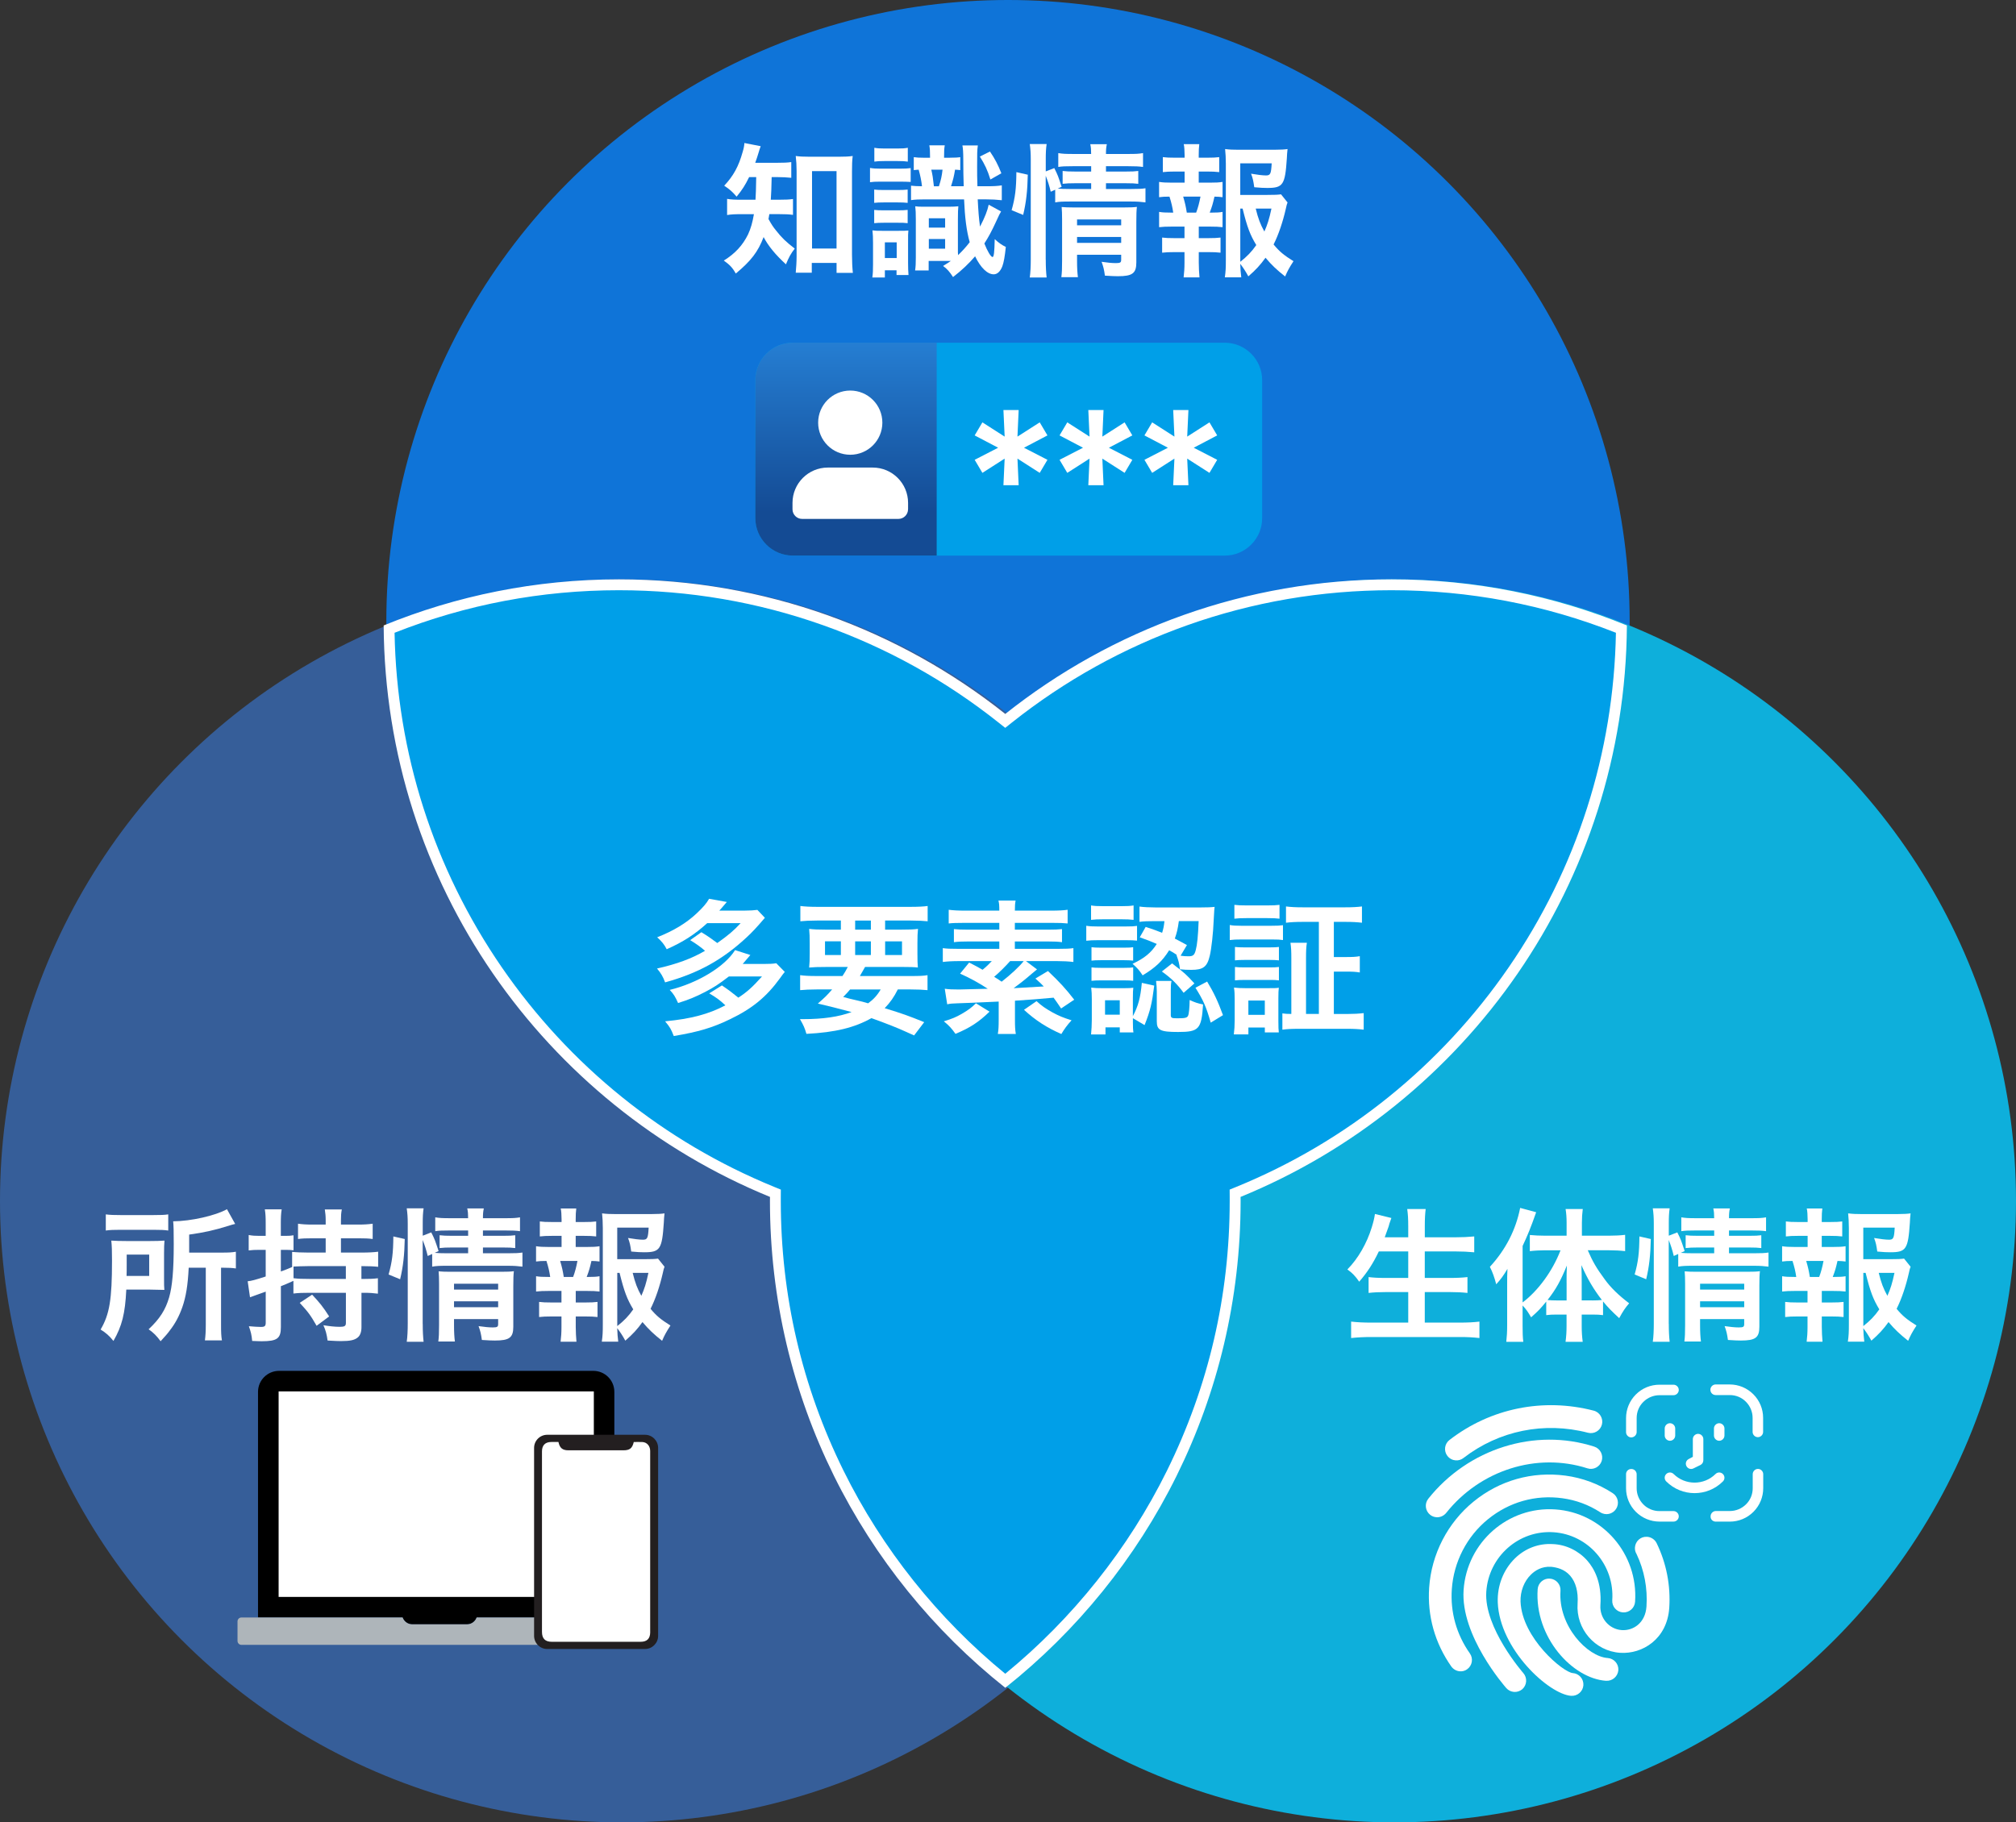 <?xml version="1.0" encoding="UTF-8"?><svg id="Layer_1" xmlns="http://www.w3.org/2000/svg" xmlns:xlink="http://www.w3.org/1999/xlink" viewBox="0 0 741 670"><rect x="0" y="0" width="741" height="670" fill="#333333" stroke="none"/><defs><style>.cls-1{fill:#231f20;}.cls-2{fill:#009fe8;}.cls-3{fill:#0eafdb;}.cls-4{fill:#fff;}.cls-5{fill:url(#New_Gradient_Swatch_1);}.cls-6{fill:#365e99;}.cls-7{fill:#0f74d8;}.cls-8{fill:#aeb5ba;}</style><linearGradient id="New_Gradient_Swatch_1" x1="936.3" y1="69.59" x2="936.3" y2="202.99" gradientTransform="translate(1247.26) rotate(-180) scale(1 -1)" gradientUnits="userSpaceOnUse"><stop offset=".09" stop-color="#31a2ff"/><stop offset=".89" stop-color="#144b94"/></linearGradient></defs><circle class="cls-7" cx="370.5" cy="228.5" r="228.5"/><circle class="cls-6" cx="228.5" cy="441.5" r="228.5"/><circle class="cls-3" cx="512.5" cy="441.5" r="228.5"/><path class="cls-2" d="M369.5,617.96c-53.72-43.27-84.5-107.5-84.5-176.46,0-.26.02-1.44.02-1.44v-1.35s-1.24-.51-1.24-.51c-40.91-16.74-75.82-44.9-100.97-81.44-25.49-37.03-39.23-80.38-39.77-125.46,26.88-10.81,55.29-16.29,84.47-16.29,51.69,0,100.36,16.96,140.76,49.05l1.24.99,1.24-.99c40.4-32.09,89.07-49.05,140.76-49.05,29.18,0,57.59,5.48,84.47,16.29-.54,45.08-14.28,88.43-39.77,125.46-25.15,36.54-60.07,64.7-100.97,81.44l-1.25.51v1.35s.03,1.18.03,1.44c0,68.96-30.78,133.18-84.5,176.46Z"/><path class="cls-4" d="M511.5,217c28.47,0,56.19,5.26,82.45,15.64-.8,44.19-14.39,86.66-39.4,122.98-24.93,36.22-59.54,64.13-100.08,80.72l-2.5,1.02.02,2.7c0,.23,0,.46,0,.69,0,.24,0,.49,0,.73,0,34.84-7.76,68.23-23.07,99.24-14.13,28.61-34.63,54.36-59.43,74.64-24.79-20.28-45.3-46.03-59.43-74.64-15.31-31.01-23.07-64.4-23.07-99.24,0-.25,0-.49,0-.73,0-.23,0-.46,0-.69l.02-2.7-2.5-1.02c-40.55-16.59-75.15-44.51-100.08-80.72-25-36.33-38.6-78.79-39.4-122.98,26.26-10.38,53.98-15.64,82.45-15.64,25.79,0,51.08,4.34,75.16,12.9,23.27,8.27,44.92,20.29,64.35,35.72l2.49,1.98,2.49-1.98c19.43-15.43,41.08-27.45,64.35-35.72,24.08-8.56,49.37-12.9,75.16-12.9M511.5,213c-53.67,0-103.01,18.51-142,49.48-38.99-30.97-88.33-49.48-142-49.48-30.61,0-59.8,6.03-86.48,16.95.59,94.96,59.11,176.17,142,210.1,0,.48-.02.97-.02,1.45,0,72.53,33.8,137.16,86.5,179.02,52.7-41.86,86.5-106.49,86.5-179.02,0-.49-.02-.97-.02-1.45,82.89-33.92,141.41-115.13,142-210.1-26.68-10.92-55.87-16.95-86.48-16.95h0Z"/><path class="cls-4" d="M257.82,342.74c2.44,1.48,3.6,2.33,5.83,3.97,4.08-2.91,5.99-4.5,8.58-7.31h-12.29c-4.61,4.19-8.9,6.94-14.89,9.59-.85-1.7-1.85-2.92-3.5-4.4,5.94-2.33,10.6-5.14,14.36-8.64,2.49-2.33,3.82-3.87,4.72-5.51l6.52,1.17c-1.38,1.64-1.64,1.91-2.76,3.18h9.27c2.07,0,3.44-.11,4.72-.27l2.76,2.91c-3.07,3.6-4.61,5.25-6.84,7.31-8.8,8.16-17.7,13.09-29.84,16.43-.69-1.96-1.54-3.44-2.97-5.09,7.26-1.64,12.77-3.66,17.65-6.52-1.59-1.38-3.13-2.49-5.46-3.92l4.13-2.92ZM267.89,359.01c-3.87,2.97-5.46,3.97-8.69,5.67-3.6,1.86-6.04,2.86-9.96,4.08-1.11-2.44-1.59-3.23-3.07-4.82,10.23-2.49,20.24-8.53,24.01-14.63l5.62,1.8c-1.38,1.64-1.64,1.96-2.81,3.29h7.68c2.07,0,3.39-.05,4.66-.26l3.13,3.18c-.69.85-.79.95-1.8,2.38-4.98,6.84-10.12,11.08-18.39,15.05-6.36,3.07-11.45,4.61-20.62,6.15-1.01-2.6-1.38-3.23-3.18-5.41,9.49-.9,16.06-2.65,22.15-5.88-2.07-1.96-3.34-2.86-5.93-4.4l4.66-2.92c2.65,1.8,3.76,2.65,6.04,4.5,3.07-2.01,5.09-3.76,8.69-7.79h-12.19Z"/><path class="cls-4" d="M309.65,358.85c.85-1.27,1.22-1.91,1.96-3.34h-8.05c-2.76,0-4.5.05-6.15.21.16-1.54.21-2.76.21-5.14v-3.66c0-2.44-.05-3.82-.21-5.41,1.7.21,3.39.27,5.88.27h5.78v-3.34h-8.8c-2.49,0-4.45.11-6.09.27v-5.62c1.59.21,3.55.32,6.52.32h33.7c3.07,0,5.14-.11,6.57-.32v5.62c-1.7-.16-3.6-.27-6.15-.27h-9.49v3.34h6.15c2.7,0,4.4-.05,5.94-.27-.16,1.48-.21,2.81-.21,5.41v3.6c0,2.65.05,3.87.16,5.19-1.32-.16-2.97-.21-5.99-.21h-13.41c-1.11,1.96-1.27,2.28-1.91,3.34h18.71c3.07,0,4.66-.05,6.15-.32v5.51c-1.75-.16-3.55-.26-6.15-.26h-4.77c-1.38,2.76-2.81,4.82-4.82,6.89,6.73,2.07,8.64,2.76,14.52,5.14l-3.71,4.88c-1.33-.58-2.38-1.06-3.07-1.38q-4.5-2.07-12.61-4.98c-6.2,3.5-13.35,5.25-23.9,5.78-.64-2.17-1.01-3.07-2.38-5.41h1.17c7.31,0,13.09-.85,17.81-2.6-6.15-1.64-7.05-1.86-12.4-3.13,2.38-2.07,3.39-3.02,5.25-5.19h-5.67c-2.6,0-4.35.11-6.09.26v-5.51c1.48.21,3.18.32,6.09.32h9.49ZM303.24,346.08v5.03h5.83v-5.03h-5.83ZM312.46,363.78c-.79.95-1.22,1.43-2.54,2.76q1.85.53,5.99,1.48c.58.11,1.32.32,3.18.85,1.91-1.38,3.39-2.97,4.61-5.09h-11.23ZM314.32,341.79h5.78v-3.34h-5.78v3.34ZM314.32,351.12h5.78v-5.03h-5.78v5.03ZM325.34,351.12h6.2v-5.03h-6.2v5.03Z"/><path class="cls-4" d="M381.15,356.42c-.85.69-1.06.85-1.8,1.48-2.44,2.12-3.97,3.34-6.78,5.41,3.18-.16,6.89-.42,11.08-.64-.9-.95-1.48-1.48-3.07-2.91l4.61-2.76c4.29,4.08,6.41,6.36,9.65,10.54l-4.82,3.23c-1.33-2.01-1.75-2.54-2.76-3.97q-7.31.69-14.2,1.11v6.94c0,2.54.05,3.71.32,5.3h-6.62c.26-1.54.32-2.76.32-5.3v-6.62q-11.24.53-15.16.64c-1.8.05-2.65.11-3.76.37l-.9-5.72c1.43.21,2.86.27,5.25.27q1.54,0,10.55-.27c-3.02-2.01-6.68-4.03-10.17-5.56l3.34-4.08c2.38,1.22,3.18,1.64,4.93,2.65,1.43-1.17,2.23-1.96,3.39-3.18h-11.92c-2.54,0-4.4.11-6.09.32v-5.09c1.33.21,2.86.26,5.51.26h15.26v-2.7h-11.71c-2.01,0-3.55.05-4.98.26v-4.82c1.43.16,2.81.21,4.98.21h11.71v-2.49h-13.09c-2.7,0-4.08.05-5.51.21v-5.03c1.59.21,3.45.32,6.15.32h12.45c0-1.91-.05-2.65-.32-3.71h6.31c-.21,1.11-.27,1.85-.27,3.71h13.3c2.7,0,4.72-.11,6.09-.32v5.03c-1.54-.16-2.86-.21-5.46-.21h-13.94v2.49h12.4c2.23,0,3.55-.05,4.93-.21v4.82c-1.43-.21-2.91-.26-4.93-.26h-12.4v2.7h16.06c2.6,0,4.08-.05,5.46-.26v5.09c-1.75-.21-3.76-.32-6.04-.32h-11.39l4.08,3.07ZM363.71,371.94c-3.87,3.76-7.15,5.94-12.51,8.16-1.43-2.01-2.33-3.02-4.29-4.61,3.13-.95,4.5-1.54,6.62-2.76,2.44-1.43,3.44-2.17,5.19-3.87l4.98,3.07ZM371.29,353.34c-1.7,1.91-4.08,4.29-5.88,5.78,1.59,1.01,1.86,1.17,2.76,1.8,3.34-2.6,6.52-5.56,8.11-7.58h-4.98ZM380.99,368.07c1.96,1.8,3.29,2.7,5.94,4.19,2.28,1.22,3.76,1.86,6.94,2.86-1.59,1.7-2.65,3.18-3.76,5.04-5.35-2.33-9.59-5.09-13.73-8.9l4.61-3.18Z"/><path class="cls-4" d="M399.28,340.36c1.17.21,2.28.26,4.24.26h10.17c2.23,0,3.13-.05,4.24-.21v5.41c-1.27-.11-1.96-.16-4.03-.16h-10.39c-1.8,0-2.86.05-4.24.21v-5.51ZM401.03,332.89c1.38.21,2.17.26,4.29.26h7.05c2.07,0,2.92-.05,4.29-.26v5.3c-1.43-.16-2.44-.21-4.29-.21h-7.05c-1.86,0-2.97.05-4.29.21v-5.3ZM416.4,375.49c0,2.07.05,3.07.21,4.08h-5.03v-1.85h-5.25v2.6h-5.3c.16-1.75.27-3.5.27-5.19v-7.84c0-1.64-.05-2.65-.21-4.19,1.22.16,2.23.21,4.13.21h7.74c1.91,0,2.81-.05,3.6-.16-.11.85-.16,1.8-.16,3.82v6.62c1.96-3.76,2.76-6.57,3.29-12.24l4.56,1.01c-.85,6.62-1.43,9.17-3.55,14.52l-4.29-2.54v1.17ZM401.19,348.25c1.01.11,1.7.16,3.34.16h8.74c1.7,0,2.44-.05,3.23-.16v4.93c-1.17-.11-1.75-.16-3.23-.16h-8.74c-1.59,0-2.44.05-3.34.16v-4.93ZM401.19,355.67c1.01.11,1.7.16,3.34.16h8.69c1.75,0,2.49-.05,3.29-.16v4.93c-.9-.11-1.8-.16-3.34-.16h-8.69c-1.54,0-2.17.05-3.29.16v-4.93ZM406.17,373.05h5.41v-5.3h-5.41v5.3ZM421.11,340.78c2.97.95,4.03,1.38,6.04,2.17.48-1.59.64-2.33.85-4.29h-3.5c-2.81,0-4.08.05-5.67.26v-5.62c1.54.21,3.6.32,5.78.32h16.85c2.17,0,3.71-.05,4.98-.21-.11.85-.11.9-.32,4.61-.21,5.3-.85,10.76-1.43,13.25-.95,4.19-2.44,5.3-6.78,5.3-1.54,0-2.7-.05-4.19-.21-.32-2.28-.53-3.18-1.33-5.3l.32.11c-1.27-.85-1.85-1.22-2.97-1.8-2.54,4.03-5.09,6.41-9.75,9.22-1.22-1.86-2.01-2.76-3.71-4.24,4.4-2.07,6.84-4.08,8.9-7.31-2.23-.95-3.23-1.38-6.25-2.44l2.17-3.82ZM430.33,373c0,1.22.26,1.38,2.28,1.38,3.02,0,3.71-.16,4.08-.95.32-.69.53-2.81.58-5.78,1.8.85,3.02,1.27,4.93,1.64-.58,9.11-1.54,10.12-9.17,10.12-6.52,0-7.84-.64-7.84-3.92v-10.92c0-1.33-.11-2.54-.26-3.92h5.67c-.21,1.06-.26,1.8-.26,3.39v8.96ZM430.81,354.19c4.88,3.76,5.04,3.92,8.21,7.37l-3.97,3.45c-2.38-3.23-4.5-5.35-8-7.84l3.76-2.97ZM433.3,338.66c-.42,2.97-.69,4.13-1.48,6.41,1.54.79,2.23,1.17,4.45,2.38l-2.33,3.92c1.01.16,2.01.21,2.92.21,1.64,0,2.17-.42,2.65-2.28.53-1.96.85-5.14,1.06-10.65h-7.26ZM443.69,360.87c2.44,4.03,3.92,7.15,5.83,12.35l-4.5,2.76c-1.7-5.94-2.76-8.27-5.62-12.83l4.29-2.28Z"/><path class="cls-4" d="M452.01,340.09c1.27.21,2.28.27,4.24.27h11.08c2.17,0,3.02-.05,4.24-.21v5.46c-1.11-.16-1.8-.21-4.03-.21h-11.29c-1.85,0-2.97.05-4.24.21v-5.51ZM453.5,380.31c.21-1.59.32-3.34.32-5.19v-7.84c0-1.7-.05-2.86-.26-4.19,1.32.16,2.54.21,4.08.21h8.85c2.07,0,2.65,0,3.55-.16-.11,1.06-.16,1.91-.16,3.82v8.48c0,2.17.05,3.18.16,4.13h-5.14v-1.8h-6.04v2.54h-5.35ZM453.71,332.67c1.38.16,2.28.21,4.4.21h7.74c2.17,0,3.07-.05,4.45-.21v5.09c-1.33-.16-2.44-.21-4.45-.21h-7.74c-1.96,0-3.13.05-4.4.21v-5.09ZM453.92,348.15c1.06.11,1.75.16,3.5.16h9.27c1.75,0,2.44-.05,3.39-.16v4.93c-1.17-.11-1.8-.16-3.39-.16h-9.27c-1.7,0-2.44.05-3.5.16v-4.93ZM453.92,355.51c1.06.11,1.75.16,3.5.16h9.27c1.75,0,2.44-.05,3.39-.16v4.93c-1.22-.16-1.75-.16-3.5-.16h-9.22c-1.59,0-2.44.05-3.44.16v-4.93ZM458.85,373.11h6.04v-5.25h-6.04v5.25ZM484.76,338.93h-5.99c-2.49,0-4.4.11-6.09.32v-5.99c1.64.21,3.5.32,6.09.32h15.74c2.6,0,4.45-.11,6.09-.32v5.99c-1.64-.21-3.55-.32-6.04-.32h-4.29v12.93h4.35c2.49,0,3.66-.05,5.19-.32v5.99c-1.48-.26-2.81-.32-5.19-.32h-4.35v15.58h5.09c2.23,0,4.13-.11,5.88-.32v6.09c-1.75-.21-3.55-.32-5.99-.32h-17.96c-2.7,0-4.4.11-5.94.32v-5.99c1.01.16,1.85.21,3.29.21v-20.35c0-2.6-.05-4.03-.32-5.83h6.04c-.26,1.59-.32,3.02-.32,5.83v20.35h4.72v-33.86Z"/><path class="cls-4" d="M275.36,65.09c-1.48,3.02-2.49,4.61-4.61,7.21-1.38-1.64-2.54-2.7-4.56-4.03,3.39-3.6,5.3-7.1,6.78-12.4.42-1.38.58-2.28.64-3.29l5.99,1.17c-.27.69-.42,1.17-.9,2.76-.32,1.11-.64,2.01-1.11,3.34h8c2.49,0,3.76-.05,5.25-.26v5.78c-1.54-.16-3.23-.26-5.25-.26h-1.96q-.11,5.62-.32,8.32h3.18c2.28,0,3.5-.05,4.98-.26v5.83c-1.43-.21-2.86-.27-5.14-.27h-3.55c-.11.74-.16,1.01-.32,1.8,1.22,2.17,1.64,2.81,2.76,4.19,2.07,2.65,3.66,4.19,6.89,6.68-1.38,1.75-2.23,3.29-3.23,5.78-3.82-3.5-6.46-6.68-8.21-10.02-2.07,5.41-4.56,8.69-10.23,13.41-1.17-2.12-2.23-3.23-4.4-4.77,4.19-2.6,6.94-5.62,8.9-9.59,1.01-2.17,1.64-4.4,2.17-7.47h-4.08c-2.81,0-4.24.05-5.78.32v-5.94c1.54.27,2.86.32,5.94.32h4.5c.11-1.64.21-4.45.26-8.32h-2.6ZM298.36,100.27h-5.88c.16-1.7.32-3.97.32-6.09v-31.21c0-2.12-.11-3.87-.32-5.62,1.54.21,2.6.27,4.88.27h11.13c2.12,0,3.39-.05,4.93-.27-.21,1.7-.26,3.18-.26,5.62v30.68c0,2.44.11,4.72.32,6.68h-5.99v-3.66h-9.11v3.6ZM298.47,91.37h9.01v-28.46h-9.01v28.46Z"/><path class="cls-4" d="M334.72,66.89c-1.06-.05-2.17-.11-3.76-.11h-7.31c-1.96,0-2.81.05-3.87.21v-5.25c1.22.21,2.07.27,3.87.27h7.05c2.12,0,2.7-.05,4.03-.21v5.09ZM320.89,89.2c0-1.75-.05-3.07-.21-4.5,1.22.16,1.64.16,3.5.16h6.2c1.75,0,2.49,0,3.5-.11-.11,1.22-.11,1.59-.11,4.29v7.68c0,1.85.05,2.81.16,4.4h-4.4v-1.75h-4.29v2.65h-4.61c.21-1.38.26-2.7.26-4.88v-7.95ZM321.32,69.7c1.01.11,1.7.16,3.71.16h4.77c1.91,0,2.7-.05,3.82-.16v4.88c-1.22-.11-1.91-.16-3.82-.16h-4.77c-1.91,0-2.65.05-3.71.16v-4.88ZM321.32,77.17c1.01.11,1.7.16,3.71.16h4.77c1.96,0,2.7-.05,3.82-.16v4.88c-1.27-.16-1.86-.16-3.82-.16h-4.77c-1.91,0-2.65.05-3.71.16v-4.88ZM321.37,54.33c1.06.21,2.07.27,3.66.27h4.93c1.7,0,2.6-.05,3.71-.27v5.09c-1.11-.16-1.91-.21-3.71-.21h-4.93c-1.7,0-2.6.05-3.66.21v-5.09ZM325.24,94.87h4.35v-5.78h-4.35v5.78ZM349.19,57.98c1.91,0,2.81-.05,3.76-.21v4.77c-.79-.11-1.11-.11-1.91-.16-.42,2.54-.69,3.6-1.48,6.09h4.66c-.11-3.13-.16-5.94-.16-9.86,0-2.6-.11-4.13-.32-5.14h5.67c-.26,1.96-.26,2.76-.26,7.95,0,3.02,0,3.18.11,7.05h3.13c2.76,0,4.08-.05,5.83-.32v5.46c-1.91-.21-3.66-.32-5.88-.32h-2.97c.21,4.08.42,7.15.85,10.02,1.75-3.34,2.76-5.94,3.18-8.06l4.56,2.49c-.42.69-.74,1.27-1.91,3.87-1.48,3.23-2.75,5.62-4.24,7.9,1.11,2.81,2.38,4.98,3.02,4.98.48,0,.69-1.75.79-6.57,1.59,1.43,2.54,2.12,4.08,2.86-.37,3.55-.74,5.62-1.27,7.1-.74,1.91-1.85,2.97-3.18,2.97-2.33,0-4.82-2.44-6.84-6.62-2.28,2.65-4.82,5.09-8.11,7.63-1.17-1.85-2.23-3.07-3.66-4.08,1.54-.95,1.96-1.22,2.86-1.85h-8.16v3.5h-4.98c.21-1.38.26-2.81.26-4.72v-14.15c0-2.38-.05-3.18-.21-4.72,1.06.16,1.54.16,3.44.16h8.96c1.54,0,2.23-.05,3.44-.16-.11,1.11-.16,2.17-.16,4.77v12.19l.05.74v.27c1.54-1.48,2.91-2.97,4.29-4.77-1.17-4.08-1.8-9.17-2.07-15.74h-14.15c-2.49,0-3.66.05-5.35.27v-5.3c1.43.16,1.91.16,4.03.21-.21-1.96-.64-4.03-1.22-6.09-.79.05-1.01.05-1.8.16v-4.77c1.11.16,1.96.21,3.44.21h2.54v-.27c0-2.17-.05-3.07-.26-4.29h5.67c-.21,1.27-.26,1.96-.26,4.56h2.17ZM341.4,83.69h5.99v-3.44h-5.99v3.44ZM341.4,91.42h5.99v-3.55h-5.99v3.55ZM345.11,68.48c.74-2.28,1.06-3.71,1.33-6.09h-4.13c.48,2.12.58,2.76.95,6.09h1.85ZM363.87,55.71c1.8,2.65,2.97,4.88,4.19,8l-4.03,2.28c-1.06-3.44-2.07-5.56-3.87-8.43l3.71-1.85Z"/><path class="cls-4" d="M371.83,77.27c1.32-4.66,1.7-7.95,1.75-13.99l4.19.95c-.11,5.78-.58,10.17-1.7,14.79l-4.24-1.75ZM384.38,95.45c0,2.76.11,4.61.32,6.57h-6.2c.26-1.8.37-4.19.37-6.73v-36.67c0-2.33-.11-3.82-.37-5.67h6.2c-.26,1.85-.32,3.18-.32,5.67v4.4l3.13-1.22c1.33,2.65,1.43,2.97,2.7,6.89l-1.43.64c1.32.11,2.38.16,4.45.16h7.84v-2.12h-6.04c-2.07,0-2.97.05-4.45.21v-4.72c1.38.16,2.33.21,4.5.21h5.99v-1.96h-6.84c-2.81,0-3.82.05-5.25.27v-5.09c1.54.26,2.65.32,5.51.32h6.57c0-1.59-.05-2.38-.32-3.6h6.09c-.26,1.27-.32,1.96-.32,3.6h8.11c2.92,0,3.97-.05,5.51-.32v5.09c-1.54-.21-2.86-.27-5.41-.27h-8.21v1.96h7.47c2.28,0,3.13-.05,4.4-.21v4.72c-1.27-.16-2.33-.21-4.5-.21h-7.37v2.12h9.27c2.54,0,3.82-.05,5.25-.27v5.19c-1.59-.21-3.07-.32-5.25-.32h-22.58c-2.6,0-3.87.05-5.35.32v-4.66l-1.64.74c-.53-2.23-1.06-3.87-1.85-5.88v30.84ZM395.88,95.87c0,2.6.11,4.45.32,6.04h-6.09c.21-1.75.27-2.97.27-6.04v-15.26c0-2.01-.05-3.02-.16-4.5,1.27.11,2.38.16,4.24.16h18.65c2.33,0,3.66-.05,4.77-.21-.16,1.27-.21,2.86-.21,5.46v14.94c0,4.03-1.43,5.09-6.78,5.09-1.17,0-2.17-.05-4.77-.21-.32-2.28-.53-3.18-1.22-5.09,2.17.32,3.87.48,5.19.48,1.7,0,2.01-.21,2.01-1.27v-1.8h-16.22v2.23ZM412.1,82.84v-2.17h-16.22v2.17h16.22ZM412.1,89.3v-2.17h-16.22v2.17h16.22Z"/><path class="cls-4" d="M444.75,67.15c2.23,0,3.18-.05,4.61-.27v5.62c-1.01-.16-1.7-.16-2.97-.21-.58,2.54-.85,3.55-1.75,5.88h.64c1.91,0,2.92-.05,4.08-.27v5.62c-1.43-.16-2.54-.21-4.61-.21h-4.13v4.24h3.6c2.01,0,3.07-.05,4.4-.21v5.56c-1.38-.16-2.44-.21-4.4-.21h-3.6v3.87c0,1.75.11,3.71.26,5.41h-5.83c.21-1.75.32-3.34.32-5.41v-3.87h-3.82c-2.01,0-2.91.05-4.4.21v-5.56c1.33.16,2.38.21,4.4.21h3.82v-4.24h-4.72c-2.01,0-3.13.05-4.61.21v-5.62c1.32.21,2.17.27,4.61.27h.58c-.32-2.12-.64-3.55-1.38-5.88-1.75,0-2.6.05-3.82.21v-5.62c1.38.21,2.49.27,4.61.27h4.77v-4.08h-3.6c-1.91,0-2.97.05-4.4.21v-5.51c1.27.16,2.28.21,4.4.21h3.6v-.95c0-1.48-.11-3.29-.32-4.03h5.72c-.16,1.22-.21,2.33-.21,4.03v.95h3.13c2.12,0,3.13-.05,4.4-.21v5.51c-1.38-.16-2.54-.21-4.4-.21h-3.13v4.08h4.13ZM439.66,78.17c.69-1.8,1.17-3.66,1.59-5.88h-6.36c.74,2.54.95,3.55,1.33,5.88h3.44ZM473.26,74.41c-.26.69-.37,1.01-.64,2.33-1.11,4.88-2.7,9.59-4.5,13.14,2.07,2.54,3.82,3.97,7.31,6.15-1.64,2.54-2.17,3.55-3.07,5.62-3.07-2.44-4.88-4.13-7.21-6.89-1.86,2.6-3.6,4.5-6.31,6.84-1.01-1.85-1.75-2.97-2.97-4.61.05,2.12.16,3.18.37,4.98h-6.04c.32-2.23.37-3.55.37-6.31v-35.45c0-1.91-.11-3.97-.27-5.41,1.54.21,3.02.26,4.98.26h13.04c2.38,0,4.03-.11,4.93-.26-.16,1.54-.21,2.17-.26,3.44-.64,9.75-1.38,10.86-7.21,10.86-1.43,0-2.38-.05-4.77-.26-.32-2.33-.53-3.29-1.17-4.98,2.12.37,4.29.64,5.46.64,1.64,0,1.91-.53,2.12-4.45h-11.55v11.61h9.96c2.54,0,3.92-.05,5.03-.21l2.38,2.97ZM455.88,96.25c2.44-1.91,4.19-3.71,5.88-6.15-2.28-3.76-3.34-6.57-5.03-13.41h-.85v19.55ZM461.55,76.69c.9,3.66,1.7,5.78,3.18,8.43,1.11-2.49,1.8-4.61,2.6-8.43h-5.78Z"/><path class="cls-4" d="M60.3,470c0,2.33,0,2.91.11,4.24-.53,0-2.28-.05-5.19-.11h-8.8c-.42,8.85-1.59,13.41-4.72,18.87-1.59-1.96-2.76-2.97-4.72-4.19,3.29-5.62,4.19-11.02,4.19-25.33,0-3.55-.05-5.41-.26-7.37,1.75.11,3.07.16,5.62.16h8.58c2.44,0,3.71-.05,5.35-.16-.11,1.11-.16,2.7-.16,4.77v9.12ZM38.89,446.47c1.54.21,2.97.26,5.72.26h11.45c3.13,0,4.4-.05,5.78-.26v5.94c-1.38-.21-2.76-.27-5.51-.27h-12.03c-2.44,0-3.92.05-5.41.27v-5.94ZM54.84,469.1v-7.84h-8.27v3.82c0,2.01,0,2.49-.05,4.03h8.32ZM69.36,466.08c-.32,6.46-1.01,10.65-2.33,14.47-1.11,3.18-2.6,6.04-4.61,8.59-.79,1.11-1.59,2.01-3.39,3.97-1.43-1.96-2.54-3.07-4.4-4.4,4.08-3.82,6.2-7.15,7.53-11.71,1.17-4.03,1.7-9.96,1.7-19.61,0-4.98-.05-6.62-.21-8.37,6.52-.05,15.53-2.07,19.77-4.45l3.02,5.41c-.95.21-1.27.32-2.44.69-5.46,1.7-8.9,2.44-14.47,3.23v6.62h12.03c2.49,0,3.6-.05,5.14-.32v6.15c-1.43-.21-2.65-.27-4.66-.27h-.79v20.99c0,2.76.05,4.08.32,5.72h-6.25c.21-1.7.32-3.18.32-5.78v-20.93h-6.25Z"/><path class="cls-4" d="M132.86,470.21h.85c2.17,0,3.6-.05,5.19-.26v5.67c-1.59-.21-3.07-.32-5.19-.32h-.85v12.72c0,1.64-.48,2.97-1.32,3.66-1.17,1.01-2.81,1.38-6.25,1.38-1.17,0-2.07-.05-4.88-.21-.32-2.28-.69-3.76-1.54-5.62,2.33.37,4.24.58,5.99.58s2.28-.26,2.28-1.43v-11.08h-13.35c-2.54,0-4.08.05-5.94.27v-4.66c-2.44,1.11-3.02,1.33-4.61,1.96v15.05c0,4.19-1.38,5.19-7.05,5.19-.95,0-1.75-.05-3.5-.11-.21-2.23-.48-3.34-1.22-5.41,1.96.16,3.29.26,4.45.26,1.38,0,1.75-.32,1.75-1.59v-11.39q-2.76,1.01-3.71,1.33c-.53.16-1.48.53-2.07.74l-.85-5.88c1.32-.11,2.86-.53,6.62-1.75v-9.8h-2.38c-1.43,0-2.6.05-3.87.21v-5.67c1.32.26,2.38.32,3.92.32h2.33v-4.4c0-2.49-.05-3.66-.32-5.35h6.2c-.26,1.59-.32,2.92-.32,5.3v4.45h1.7c1.33,0,1.96-.05,2.97-.21v5.51c-.95-.11-1.8-.16-2.91-.16h-1.75v7.95c1.8-.64,2.33-.85,4.4-1.75l-.26.05v-5.51c1.32.16,3.55.26,5.93.26h6.41v-5.25h-4.82c-2.38,0-3.87.05-5.35.26v-5.62c1.48.21,2.92.32,5.35.32h4.82v-1.59c0-1.48-.11-2.65-.32-3.97h6.25c-.26,1.33-.32,2.33-.32,3.92v1.64h6.25c2.44,0,3.87-.11,5.41-.32v5.62c-1.48-.21-2.97-.26-5.35-.26h-6.31v5.25h7.68c2.44,0,4.5-.11,5.99-.32v5.56c-1.38-.16-3.29-.26-6.15-.26v4.72ZM113.3,465.49c-1.7,0-4.34.11-5.41.16v4.29c1.7.21,3.29.26,5.88.26h13.35v-4.72h-13.83ZM114.73,475.99c2.65,2.81,4.03,4.5,6.25,8l-4.61,3.44c-2.23-3.87-2.97-4.93-6.2-8.43l4.56-3.02Z"/><path class="cls-4" d="M142.83,468.57c1.32-4.66,1.7-7.95,1.75-13.99l4.19.95c-.11,5.78-.58,10.17-1.7,14.79l-4.24-1.75ZM155.38,486.74c0,2.76.11,4.61.32,6.57h-6.2c.26-1.8.37-4.19.37-6.73v-36.67c0-2.33-.11-3.82-.37-5.67h6.2c-.26,1.86-.32,3.18-.32,5.67v4.4l3.13-1.22c1.33,2.65,1.43,2.97,2.7,6.89l-1.43.63c1.32.11,2.38.16,4.45.16h7.84v-2.12h-6.04c-2.07,0-2.97.05-4.45.21v-4.72c1.38.16,2.33.21,4.5.21h5.99v-1.96h-6.84c-2.81,0-3.82.05-5.25.26v-5.09c1.54.26,2.65.32,5.51.32h6.57c0-1.59-.05-2.38-.32-3.6h6.09c-.26,1.27-.32,1.96-.32,3.6h8.11c2.92,0,3.97-.05,5.51-.32v5.09c-1.54-.21-2.86-.26-5.41-.26h-8.21v1.96h7.47c2.28,0,3.13-.05,4.4-.21v4.72c-1.27-.16-2.33-.21-4.5-.21h-7.37v2.12h9.27c2.54,0,3.82-.05,5.25-.27v5.19c-1.59-.21-3.07-.32-5.25-.32h-22.58c-2.6,0-3.87.05-5.35.32v-4.66l-1.64.74c-.53-2.22-1.06-3.87-1.85-5.88v30.84ZM166.88,487.17c0,2.6.11,4.45.32,6.04h-6.09c.21-1.75.27-2.97.27-6.04v-15.26c0-2.01-.05-3.02-.16-4.5,1.27.11,2.38.16,4.24.16h18.65c2.33,0,3.66-.05,4.77-.21-.16,1.27-.21,2.86-.21,5.46v14.94c0,4.03-1.43,5.09-6.78,5.09-1.17,0-2.17-.05-4.77-.21-.32-2.28-.53-3.18-1.22-5.09,2.17.32,3.87.48,5.19.48,1.7,0,2.01-.21,2.01-1.27v-1.8h-16.22v2.23ZM183.1,474.13v-2.17h-16.22v2.17h16.22ZM183.1,480.6v-2.17h-16.22v2.17h16.22Z"/><path class="cls-4" d="M215.75,458.45c2.23,0,3.18-.05,4.61-.27v5.62c-1.01-.16-1.7-.16-2.97-.21-.58,2.54-.85,3.55-1.75,5.88h.64c1.91,0,2.92-.05,4.08-.26v5.62c-1.43-.16-2.54-.21-4.61-.21h-4.13v4.24h3.6c2.01,0,3.07-.05,4.4-.21v5.56c-1.38-.16-2.44-.21-4.4-.21h-3.6v3.87c0,1.75.11,3.71.26,5.41h-5.83c.21-1.75.32-3.34.32-5.41v-3.87h-3.82c-2.01,0-2.91.05-4.4.21v-5.56c1.33.16,2.38.21,4.4.21h3.82v-4.24h-4.72c-2.01,0-3.13.05-4.61.21v-5.62c1.32.21,2.17.26,4.61.26h.58c-.32-2.12-.64-3.55-1.38-5.88-1.75,0-2.6.05-3.82.21v-5.62c1.38.21,2.49.27,4.61.27h4.77v-4.08h-3.6c-1.91,0-2.97.05-4.4.21v-5.51c1.27.16,2.28.21,4.4.21h3.6v-.95c0-1.48-.11-3.29-.32-4.03h5.72c-.16,1.22-.21,2.33-.21,4.03v.95h3.13c2.12,0,3.13-.05,4.4-.21v5.51c-1.38-.16-2.54-.21-4.4-.21h-3.13v4.08h4.13ZM210.66,469.47c.69-1.8,1.17-3.66,1.59-5.88h-6.36c.74,2.54.95,3.55,1.33,5.88h3.44ZM244.26,465.71c-.26.69-.37,1.01-.64,2.33-1.11,4.88-2.7,9.59-4.5,13.14,2.07,2.54,3.82,3.97,7.31,6.15-1.64,2.54-2.17,3.55-3.07,5.62-3.07-2.44-4.88-4.13-7.21-6.89-1.86,2.6-3.6,4.5-6.31,6.84-1.01-1.85-1.75-2.97-2.97-4.61.05,2.12.16,3.18.37,4.98h-6.04c.32-2.23.37-3.55.37-6.31v-35.45c0-1.91-.11-3.97-.27-5.41,1.54.21,3.02.26,4.98.26h13.04c2.38,0,4.03-.11,4.93-.26-.16,1.54-.21,2.17-.26,3.44-.64,9.75-1.38,10.86-7.21,10.86-1.43,0-2.38-.05-4.77-.27-.32-2.33-.53-3.29-1.17-4.98,2.12.37,4.29.63,5.46.63,1.64,0,1.91-.53,2.12-4.45h-11.55v11.61h9.96c2.54,0,3.92-.05,5.03-.21l2.38,2.97ZM226.88,487.54c2.44-1.91,4.19-3.71,5.88-6.15-2.28-3.76-3.34-6.57-5.03-13.41h-.85v19.55ZM232.55,467.98c.9,3.66,1.7,5.78,3.18,8.43,1.11-2.49,1.8-4.61,2.6-8.43h-5.78Z"/><path class="cls-4" d="M506.8,460.09c-2.17,4.56-4.29,7.74-7.21,11.13-1.38-2.01-2.6-3.29-4.35-4.5,3.97-4.03,7.15-9.59,8.96-15.47.69-2.28.95-3.39,1.17-4.93l6.04,1.48q-.11.42-.48,1.38c-.16.37-.16.42-.53,1.75-.27.79-.74,2.12-1.43,3.97h8.64v-4.03c0-2.76-.11-4.4-.37-6.36h6.78c-.21,1.75-.32,3.5-.32,6.31v4.08h11.02c2.7,0,4.98-.11,7.15-.32v5.83c-2.28-.21-4.45-.32-7-.32h-11.18v9.75h9.17c2.65,0,4.77-.11,6.52-.32v5.83c-1.91-.21-4.03-.32-6.52-.32h-9.17v11.23h12.72c3.02,0,5.25-.11,7.37-.37v6.04c-2.49-.27-4.4-.37-7.21-.37h-32.43c-2.75,0-5.03.11-7.52.37v-6.04c2.28.26,4.56.37,7.37.37h13.62v-11.23h-8.16c-2.49,0-4.61.11-6.41.32v-5.83c1.7.21,3.44.32,6.36.32h8.21v-9.75h-10.81Z"/><path class="cls-4" d="M559.64,487.17c0,2.76.05,4.5.26,6.15h-6.25c.21-2.01.32-3.5.32-6.2v-14.63c0-2.81,0-3.66.11-5.99-1.43,2.44-2.44,3.82-4.13,5.67-.69-2.6-1.32-4.4-2.33-6.41,5.83-6.36,9.54-13.62,11.13-21.67l5.88,1.59c-1.91,5.46-3.18,8.58-4.98,12.4v20.77c5.78-4.4,10.97-11.5,13.94-19.18h-5.67c-1.8,0-3.87.11-5.62.32v-5.94c1.64.16,3.71.26,5.78.26h7.74v-4.82c0-1.75-.11-3.39-.37-4.98h6.31c-.21,1.64-.32,3.18-.32,5.03v4.77h9.8c2.33,0,4.4-.11,6.09-.32v5.99c-1.8-.21-3.92-.32-5.94-.32h-7.79c1.75,4.08,3.18,6.57,6.2,10.65,2.17,3.02,5.03,5.83,9.01,8.85-1.43,1.64-2.28,2.91-3.66,5.46-2.81-2.6-4.08-3.87-5.94-6.15v5.04c-1.11-.16-2.23-.21-3.87-.21h-3.97v4.24c0,2.07.11,3.87.37,5.78h-6.31c.26-1.96.37-3.81.37-5.78v-4.24h-3.71c-1.48,0-2.65.05-3.76.21v-4.98c-2.07,2.54-2.91,3.45-5.56,5.78-1.17-2.01-1.8-2.92-3.13-4.35v7.21ZM575.81,471.64c0-2.76,0-3.87.11-6.36-2.38,5.78-3.97,8.64-7.1,12.67,1.06.11,1.96.16,3.5.16h3.5v-6.46ZM585.24,478.11c1.54,0,2.33-.05,3.55-.16-3.02-3.92-5.25-7.63-7.53-12.83.11,2.97.11,4.24.11,6.36v6.62h3.87Z"/><path class="cls-4" d="M600.83,468.57c1.32-4.66,1.7-7.95,1.75-13.99l4.19.95c-.11,5.78-.58,10.17-1.7,14.79l-4.24-1.75ZM613.38,486.74c0,2.76.11,4.61.32,6.57h-6.2c.26-1.8.37-4.19.37-6.73v-36.67c0-2.33-.11-3.82-.37-5.67h6.2c-.26,1.86-.32,3.18-.32,5.67v4.4l3.13-1.22c1.33,2.65,1.43,2.97,2.7,6.89l-1.43.63c1.32.11,2.38.16,4.45.16h7.84v-2.12h-6.04c-2.07,0-2.97.05-4.45.21v-4.72c1.38.16,2.33.21,4.5.21h5.99v-1.96h-6.84c-2.81,0-3.82.05-5.25.26v-5.09c1.54.26,2.65.32,5.51.32h6.57c0-1.59-.05-2.38-.32-3.6h6.09c-.26,1.27-.32,1.96-.32,3.6h8.11c2.92,0,3.97-.05,5.51-.32v5.09c-1.54-.21-2.86-.26-5.41-.26h-8.21v1.96h7.47c2.28,0,3.13-.05,4.4-.21v4.72c-1.27-.16-2.33-.21-4.5-.21h-7.37v2.12h9.27c2.54,0,3.82-.05,5.25-.27v5.19c-1.59-.21-3.07-.32-5.25-.32h-22.58c-2.6,0-3.87.05-5.35.32v-4.66l-1.64.74c-.53-2.22-1.06-3.87-1.85-5.88v30.84ZM624.88,487.17c0,2.6.11,4.45.32,6.04h-6.09c.21-1.75.27-2.97.27-6.04v-15.26c0-2.01-.05-3.02-.16-4.5,1.27.11,2.38.16,4.24.16h18.65c2.33,0,3.66-.05,4.77-.21-.16,1.27-.21,2.86-.21,5.46v14.94c0,4.03-1.43,5.09-6.78,5.09-1.17,0-2.17-.05-4.77-.21-.32-2.28-.53-3.18-1.22-5.09,2.17.32,3.87.48,5.19.48,1.7,0,2.01-.21,2.01-1.27v-1.8h-16.22v2.23ZM641.1,474.13v-2.17h-16.22v2.17h16.22ZM641.1,480.6v-2.17h-16.22v2.17h16.22Z"/><path class="cls-4" d="M673.75,458.45c2.23,0,3.18-.05,4.61-.27v5.62c-1.01-.16-1.7-.16-2.97-.21-.58,2.54-.85,3.55-1.75,5.88h.64c1.91,0,2.92-.05,4.08-.26v5.62c-1.43-.16-2.54-.21-4.61-.21h-4.13v4.24h3.6c2.01,0,3.07-.05,4.4-.21v5.56c-1.38-.16-2.44-.21-4.4-.21h-3.6v3.87c0,1.75.11,3.71.26,5.41h-5.83c.21-1.75.32-3.34.32-5.41v-3.87h-3.82c-2.01,0-2.91.05-4.4.21v-5.56c1.33.16,2.38.21,4.4.21h3.82v-4.24h-4.72c-2.01,0-3.13.05-4.61.21v-5.62c1.32.21,2.17.26,4.61.26h.58c-.32-2.12-.64-3.55-1.38-5.88-1.75,0-2.6.05-3.82.21v-5.62c1.38.21,2.49.27,4.61.27h4.77v-4.08h-3.6c-1.91,0-2.97.05-4.4.21v-5.51c1.27.16,2.28.21,4.4.21h3.6v-.95c0-1.48-.11-3.29-.32-4.03h5.72c-.16,1.22-.21,2.33-.21,4.03v.95h3.13c2.12,0,3.13-.05,4.4-.21v5.51c-1.38-.16-2.54-.21-4.4-.21h-3.13v4.08h4.13ZM668.66,469.47c.69-1.8,1.17-3.66,1.59-5.88h-6.36c.74,2.54.95,3.55,1.33,5.88h3.44ZM702.26,465.71c-.26.69-.37,1.01-.64,2.33-1.11,4.88-2.7,9.59-4.5,13.14,2.07,2.54,3.82,3.97,7.31,6.15-1.64,2.54-2.17,3.55-3.07,5.62-3.07-2.44-4.88-4.13-7.21-6.89-1.86,2.6-3.6,4.5-6.31,6.84-1.01-1.85-1.75-2.97-2.97-4.61.05,2.12.16,3.18.37,4.98h-6.04c.32-2.23.37-3.55.37-6.31v-35.45c0-1.91-.11-3.97-.27-5.41,1.54.21,3.02.26,4.98.26h13.04c2.38,0,4.03-.11,4.93-.26-.16,1.54-.21,2.17-.26,3.44-.64,9.75-1.38,10.86-7.21,10.86-1.43,0-2.38-.05-4.77-.27-.32-2.33-.53-3.29-1.17-4.98,2.12.37,4.29.63,5.46.63,1.64,0,1.91-.53,2.12-4.45h-11.55v11.61h9.96c2.54,0,3.92-.05,5.03-.21l2.38,2.97ZM684.88,487.54c2.44-1.91,4.19-3.71,5.88-6.15-2.28-3.76-3.34-6.57-5.03-13.41h-.85v19.55ZM690.55,467.98c.9,3.66,1.7,5.78,3.18,8.43,1.11-2.49,1.8-4.61,2.6-8.43h-5.78Z"/><path class="cls-4" d="M535.05,536.91c-1.15-.08-2.25-.63-3.04-1.63-1.42-1.84-1.07-4.46.76-5.87,15.1-11.67,34.4-15.6,53.01-10.78,2.25.58,3.59,2.88,3.02,5.11-.58,2.25-2.86,3.59-5.11,3.02-16.07-4.19-32.75-.79-45.78,9.28-.84.66-1.86.94-2.86.87h0Z"/><path class="cls-4" d="M527.97,557.81c-.81-.05-1.63-.34-2.31-.89-1.81-1.44-2.12-4.09-.68-5.9,14.68-18.46,39.2-26.17,61.01-19.16,2.2.71,3.41,3.07,2.73,5.27-.71,2.2-3.07,3.43-5.27,2.7-18.54-5.95-39.38.66-51.88,16.39-.92,1.13-2.25,1.68-3.59,1.6Z"/><path class="cls-4" d="M556.5,622.04c-1.05-.08-2.1-.55-2.86-1.42-.68-.79-16.83-19.27-15.68-36.05,1.21-17.54,16.31-30.81,33.69-29.63,17.38,1.18,30.54,16.41,29.34,33.95-.16,2.31-2.15,4.06-4.48,3.91-2.31-.16-4.06-2.15-3.91-4.48.89-12.9-8.78-24.12-21.55-24.99s-23.86,8.91-24.75,21.84c-.92,13.29,13.48,29.78,13.61,29.94,1.52,1.73,1.36,4.38-.37,5.93-.87.73-1.97,1.07-3.04,1h0Z"/><path class="cls-4" d="M536.6,614.46c-1.21-.08-2.39-.71-3.15-1.76-6.03-8.57-8.86-18.59-8.15-29,.84-12.32,6.79-23.86,16.33-31.64,9.57-7.81,21.52-11.17,33.79-9.54,6.24.84,12.09,3.02,17.36,6.45,1.94,1.26,2.49,3.85,1.23,5.79-1.26,1.94-3.85,2.52-5.82,1.23-4.25-2.75-8.91-4.48-13.92-5.16-9.96-1.36-19.61,1.42-27.37,7.73-7.76,6.32-12.58,15.7-13.27,25.72-.58,8.44,1.7,16.6,6.63,23.6,1.34,1.89.89,4.51-1.02,5.85-.76.55-1.73.81-2.65.73h0Z"/><path class="cls-4" d="M577.5,623.48c-8.23-.58-26.3-17.17-26.98-34.32-.24-6.19,2.1-12.11,6.34-16.25,3.78-3.67,8.7-5.53,13.84-5.22,4.85.16,9.54,2.46,12.72,6.08,2.52,2.86,5.4,8.02,4.82,16.39-.31,4.72,3.2,8.84,7.84,9.15,4.22.29,8.7-2.6,9.1-8.68.45-6.66-.81-13.32-3.64-19.27-.45-.71-.66-1.55-.6-2.44.16-2.31,2.12-4.06,4.43-3.91h.05c1.49.1,2.83,1,3.49,2.33,3.59,7.37,5.19,15.6,4.64,23.83-.79,11.46-9.88,17.04-18.06,16.49-9.25-.63-16.28-8.76-15.63-18.09.29-4.33-.66-7.89-2.75-10.28-2.15-2.46-4.98-3.02-6.92-3.25-3.54-.24-6,1.42-7.47,2.86-2.54,2.46-3.96,6.19-3.83,9.94.55,13.48,15.73,26.03,19.19,26.27,2.31.16,4.06,2.15,3.91,4.48-.16,2.28-2.18,4.04-4.48,3.88h0Z"/><path class="cls-4" d="M590.32,617.95c-12.37-.84-26.35-16.05-25.14-33.66.16-2.31,2.15-4.06,4.48-3.91,2.31.16,4.06,2.15,3.91,4.48-.89,12.93,9.86,24.2,17.36,24.72,2.31.16,4.06,2.15,3.91,4.48-.21,2.31-2.2,4.04-4.51,3.88h0Z"/><g id="Icon"><path class="cls-4" d="M601.57,526.5v-5.17c0-2.24.88-4.38,2.46-5.92,1.58-1.58,3.73-2.46,5.92-2.46h5.17c1.05,0,1.93-.88,1.93-1.93s-.88-1.93-1.93-1.93h-5.17c-3.24,0-6.36,1.27-8.68,3.6-2.32,2.32-3.6,5.44-3.6,8.68v5.17c0,1.05.88,1.93,1.93,1.93,1.1-.04,1.97-.92,1.97-1.97Z"/><path class="cls-4" d="M630.64,512.9h5.17c2.24,0,4.38.88,5.92,2.46,1.58,1.58,2.46,3.73,2.46,5.92v5.17c0,1.05.88,1.93,1.93,1.93s1.93-.88,1.93-1.93v-5.17c0-3.24-1.27-6.36-3.6-8.68-2.32-2.32-5.44-3.6-8.68-3.6h-5.17c-1.05,0-1.93.88-1.93,1.93,0,1.14.88,1.97,1.97,1.97Z"/><path class="cls-4" d="M597.67,541.97v5.17c0,3.24,1.27,6.36,3.6,8.68,2.32,2.32,5.44,3.6,8.68,3.6h5.17c1.05,0,1.93-.88,1.93-1.93s-.88-1.93-1.93-1.93h-5.17c-2.24,0-4.38-.88-5.92-2.46-1.58-1.58-2.46-3.73-2.46-5.92v-5.17c0-1.05-.88-1.93-1.93-1.93-1.1-.04-1.97.83-1.97,1.89h0Z"/><path class="cls-4" d="M630.64,559.43h5.17c3.24,0,6.36-1.27,8.68-3.6,2.32-2.32,3.6-5.44,3.6-8.68v-5.17c0-1.05-.88-1.93-1.93-1.93s-1.93.88-1.93,1.93v5.17c0,2.24-.88,4.38-2.46,5.92-1.58,1.58-3.73,2.46-5.92,2.46h-5.17c-1.05,0-1.93.88-1.93,1.93-.09,1.1.79,1.97,1.89,1.97Z"/><path class="cls-4" d="M629.98,525.18v2.59c0,1.05.88,1.93,1.93,1.93s1.93-.88,1.93-1.93v-2.59c0-1.05-.88-1.93-1.93-1.93-1.05,0-1.93.88-1.93,1.93Z"/><path class="cls-4" d="M611.88,525.18v2.59c0,1.05.88,1.93,1.93,1.93s1.93-.88,1.93-1.93v-2.59c0-1.05-.88-1.93-1.93-1.93-1.05,0-1.93.88-1.93,1.93Z"/><path class="cls-4" d="M622.22,535.62v-6.53c0-1.05.88-1.93,1.93-1.93s1.93.88,1.93,1.93v7.76c0,.75-.39,1.4-1.05,1.75l-2.59,1.27c-.96.48-2.1.09-2.59-.88-.48-.96-.09-2.1.88-2.59l1.49-.79Z"/><path class="cls-4" d="M630.55,541.93c.35-.35.83-.57,1.36-.57,1.05,0,1.93.88,1.93,1.93,0,.53-.22,1.01-.57,1.36-.35.35,0,0,0,0-5.74,5.74-15.08,5.74-20.83,0h0c-.35-.35-.57-.83-.57-1.36,0-1.05.88-1.93,1.93-1.93.53,0,1.01.22,1.36.57.35.35,0,0,0,0,4.25,4.21,11.14,4.21,15.39,0h0Z"/></g><path d="M147.97,594.67c.53,1.46,1.91,2.52,3.54,2.52h20.16c1.63,0,3.03-1.06,3.54-2.52h50.6v-82.95c0-4.27-3.46-7.72-7.72-7.72h-115.51c-4.27,0-7.74,3.46-7.74,7.72v82.95h53.13Z"/><rect class="cls-4" x="102.41" y="511.55" width="115.86" height="75.56"/><path class="cls-8" d="M175.21,594.67c-.53,1.46-1.91,2.52-3.54,2.52h-20.16c-1.63,0-3.01-1.06-3.54-2.52h-59.22c-.8,0-1.45.65-1.45,1.45v7.17c0,.8.65,1.45,1.45,1.45h143.17c.8,0,1.45-.65,1.45-1.45v-7.17c0-.8-.65-1.45-1.45-1.45h-56.71Z"/><path class="cls-1" d="M237.08,527.5h-35.95c-2.65,0-4.82,2.17-4.82,4.82v69.12c0,2.65,2.17,4.82,4.82,4.82h35.95c2.65,0,4.82-2.17,4.82-4.82v-69.12c0-2.65-2.17-4.82-4.82-4.82Z"/><path class="cls-4" d="M238.99,600.02c0,2.43-1.15,3.59-3.55,3.59-10.87,0-21.74,0-32.61,0-2.45,0-3.62-1.18-3.62-3.64,0-22.13,0-44.25,0-66.38,0-2.23,1.2-3.44,3.41-3.44.86,0,1.72,0,2.64,0,.47,2.22,1.49,3.06,3.67,3.06,6.73,0,13.45,0,20.18,0,2.36,0,3.29-.73,3.84-3.05,1.06,0,2.15-.05,3.22.01,1.65.1,2.81,1.47,2.81,3.27,0,5.48,0,10.97,0,16.45,0,16.71,0,33.41,0,50.12Z"/><path class="cls-2" d="M277.63,190.51v-50.75c0-7.59,6.17-13.76,13.76-13.76h158.77c7.59,0,13.76,6.17,13.76,13.76v50.75c0,7.59-6.17,13.76-13.76,13.76h-158.77c-7.59,0-13.76-6.17-13.76-13.76Z"/><path class="cls-5" d="M277.63,139.75v50.75c0,7.59,6.17,13.76,13.76,13.76h52.9v-78.27h-52.9c-7.59,0-13.76,6.17-13.76,13.76Z"/><path class="cls-4" d="M436.82,150.74l-.45,9.78,8.18-5.24,2.84,4.8-8.62,4.53,8.62,4.44-2.84,4.8-8.18-5.24.45,9.78h-5.6l.45-9.78-8.18,5.24-2.84-4.8,8.62-4.44-8.62-4.53,2.84-4.8,8.18,5.24-.45-9.78h5.6Z"/><path class="cls-4" d="M405.62,150.74l-.44,9.78,8.18-5.24,2.84,4.8-8.62,4.53,8.62,4.44-2.84,4.8-8.18-5.24.44,9.78h-5.6l.45-9.78-8.18,5.24-2.84-4.8,8.62-4.44-8.62-4.53,2.84-4.8,8.18,5.24-.45-9.78h5.6Z"/><path class="cls-4" d="M374.42,150.74l-.44,9.78,8.18-5.24,2.84,4.8-8.62,4.53,8.62,4.44-2.84,4.8-8.18-5.24.44,9.78h-5.6l.45-9.78-8.18,5.24-2.84-4.8,8.62-4.44-8.62-4.53,2.84-4.8,8.18,5.24-.45-9.78h5.6Z"/><path class="cls-4" d="M324.32,155.39c0,6.52-5.28,11.8-11.8,11.8s-11.8-5.28-11.8-11.8,5.28-11.8,11.8-11.8,11.8,5.28,11.8,11.8ZM333.76,187.24c0,1.95-1.59,3.54-3.54,3.54h-35.39c-1.95,0-3.54-1.59-3.54-3.54v-2.36c0-7.16,5.82-12.98,12.98-12.98h16.52c7.16,0,12.98,5.82,12.98,12.98v2.36Z"/></svg>